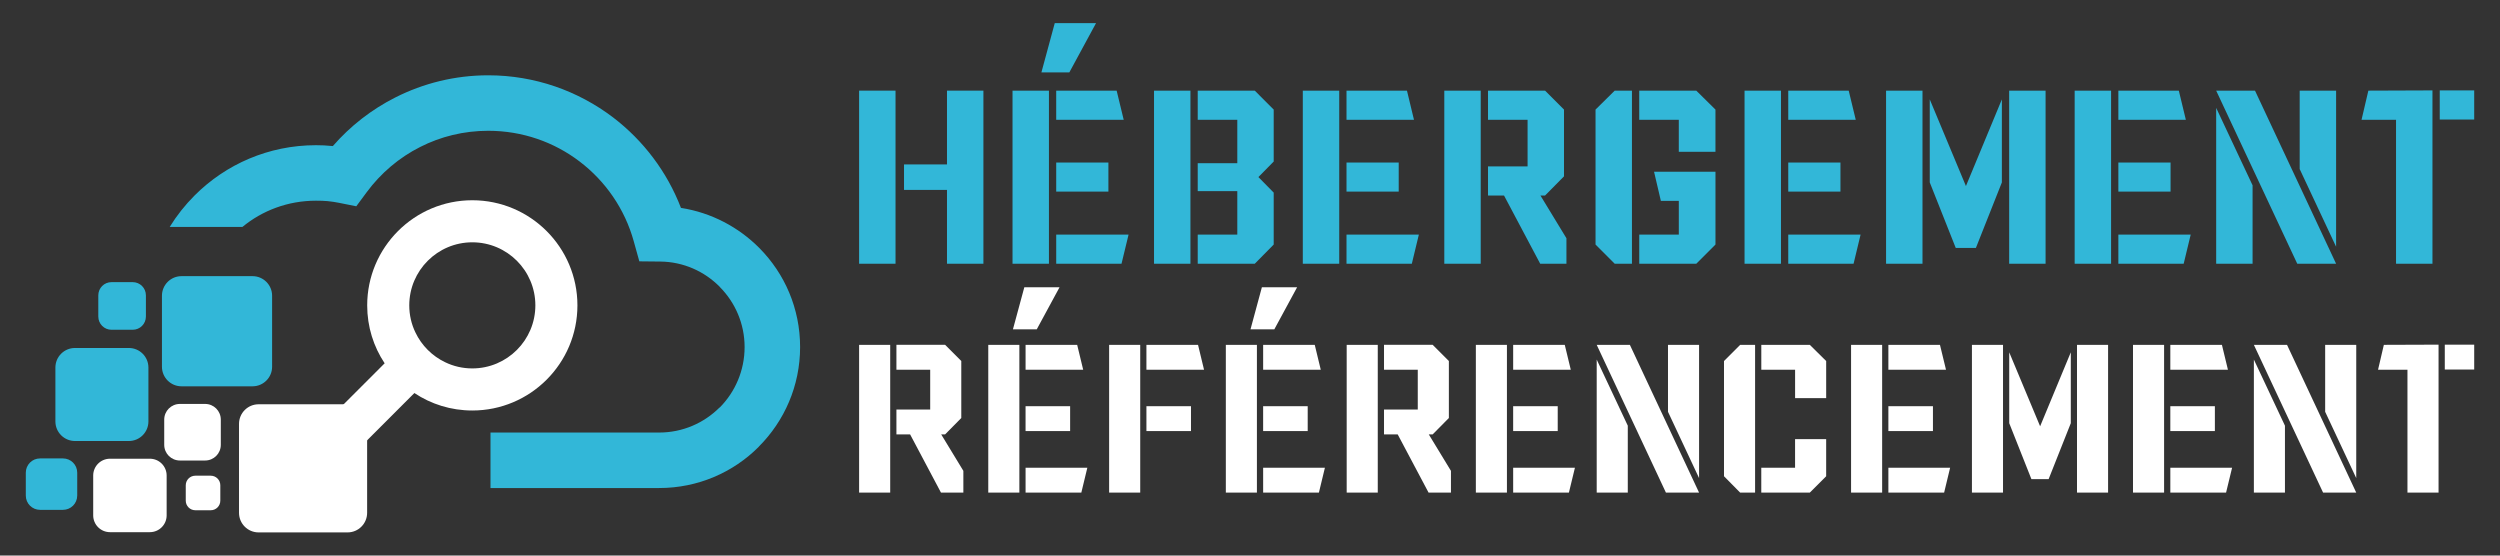 <?xml version="1.0" encoding="utf-8"?>
<!-- Generator: Adobe Illustrator 16.0.0, SVG Export Plug-In . SVG Version: 6.00 Build 0)  -->
<!DOCTYPE svg PUBLIC "-//W3C//DTD SVG 1.1//EN" "http://www.w3.org/Graphics/SVG/1.1/DTD/svg11.dtd">
<svg version="1.1" id="Calque_1" xmlns="http://www.w3.org/2000/svg" xmlns:xlink="http://www.w3.org/1999/xlink" x="0px" y="0px"
	 width="270px" height="60px" viewBox="0 0 270 60" enable-background="new 0 0 270 60" xml:space="preserve">
<rect x="0" y="0" width="270" height="60" fill="#333333" stroke="none"/>
<g>
	<g>
		<g>
			<g>
				<path fill="#32B7D8" d="M34.123,15.682c0.558,0,1.162,0.023,1.824,0.093c1.881-2.159,4.169-3.948,6.748-5.249
					c3.031-1.533,6.434-2.393,10.035-2.393c5.052,0,9.721,1.695,13.473,4.541c3.275,2.497,5.841,5.877,7.34,9.779
					c3.287,0.512,6.225,2.079,8.466,4.333l0,0c2.73,2.751,4.402,6.526,4.402,10.695c0,4.205-1.708,8.003-4.46,10.755v0.012
					c-2.753,2.764-6.562,4.46-10.767,4.46H52.973v-5.993h18.211c2.555,0,4.855-1.034,6.528-2.706l0.011,0.012
					c1.661-1.672,2.694-3.984,2.694-6.539c0-2.52-1.022-4.819-2.671-6.48V30.99c-1.649-1.674-3.925-2.72-6.446-2.742l-2.253-0.023
					l-0.604-2.171c-0.964-3.484-3.055-6.493-5.854-8.618c-2.729-2.078-6.144-3.311-9.86-3.311c-2.648,0-5.145,0.628-7.341,1.743
					c-2.287,1.149-4.273,2.846-5.784,4.89l-1.126,1.521l-1.858-0.372c-0.395-0.081-0.801-0.14-1.243-0.186
					c-0.36-0.035-0.778-0.046-1.254-0.046c-3.02,0-5.784,1.057-7.944,2.834h-7.851c0.766-1.244,1.672-2.382,2.694-3.404
					C24.379,17.749,29.001,15.682,34.123,15.682z"/>
			</g>
			<g>
				<path fill="#32B7D8" d="M16.03,45.513c0,1.169-0.947,2.116-2.115,2.116H8.098c-1.167,0-2.115-0.947-2.115-2.116v-5.817
					c0-1.168,0.948-2.114,2.115-2.114h5.817c1.168,0,2.115,0.946,2.115,2.114V45.513z"/>
				<path fill="#32B7D8" d="M29.388,39.607c0,1.168-0.947,2.115-2.115,2.115h-7.668c-1.168,0-2.115-0.947-2.115-2.115V31.94
					c0-1.169,0.947-2.116,2.115-2.116h7.668c1.168,0,2.115,0.947,2.115,2.116V39.607z"/>
				<path fill="#32B7D8" d="M15.758,34.19c0,0.786-0.637,1.424-1.424,1.424H12.04c-0.786,0-1.423-0.638-1.423-1.424v-2.294
					c0-0.788,0.637-1.425,1.423-1.425h2.294c0.787,0,1.424,0.637,1.424,1.425V34.19z"/>
				<path fill="#32B7D8" d="M8.339,53.525c0,0.85-0.688,1.538-1.538,1.538H4.325c-0.85,0-1.538-0.688-1.538-1.538v-2.477
					c0-0.85,0.688-1.538,1.538-1.538h2.477c0.85,0,1.538,0.688,1.538,1.538V53.525z"/>
			</g>
		</g>
		<g>
			<path fill="#FFFFFF" d="M51.01,21.627c-6.264,0-11.353,5.09-11.353,11.353c0,2.311,0.688,4.46,1.885,6.256l-3.628,3.628
				l-3.234,3.234c0.947,1.182,2.03,2.265,3.211,3.212l3.234-3.234l3.628-3.629c1.795,1.197,3.946,1.887,6.256,1.887
				c6.264,0,11.353-5.09,11.353-11.354C62.363,26.717,57.274,21.627,51.01,21.627z M51.01,39.789c-1.045,0-2.044-0.236-2.931-0.668
				c-1.4-0.666-2.544-1.81-3.211-3.211c-0.432-0.886-0.667-1.885-0.667-2.931c0-3.756,3.052-6.81,6.809-6.81
				c3.757,0,6.809,3.054,6.809,6.81C57.819,36.736,54.767,39.789,51.01,39.789z"/>
			<g>
				<path fill="#FFFFFF" d="M39.65,55.384c0,1.169-0.946,2.116-2.115,2.116h-9.606c-1.168,0-2.115-0.947-2.115-2.116v-9.606
					c0-1.169,0.947-2.116,2.115-2.116h9.606c1.169,0,2.115,0.947,2.115,2.116V55.384z"/>
				<path fill="#FFFFFF" d="M10.066,51.354c0-1.001,0.812-1.813,1.813-1.813h4.306c1.001,0,1.813,0.812,1.813,1.813v4.306
					c0,1.002-0.812,1.814-1.813,1.814h-4.306c-1.001,0-1.813-0.813-1.813-1.814V51.354z"/>
				<path fill="#FFFFFF" d="M23.847,48.043c0,0.935-0.757,1.692-1.692,1.692h-2.726c-0.935,0-1.692-0.758-1.692-1.692v-2.725
					c0-0.937,0.758-1.694,1.692-1.694h2.726c0.935,0,1.692,0.758,1.692,1.694V48.043z"/>
				<path fill="#FFFFFF" d="M23.794,54.074c0,0.57-0.463,1.033-1.034,1.033h-1.665c-0.57,0-1.033-0.463-1.033-1.033v-1.665
					c0-0.57,0.463-1.033,1.033-1.033h1.665c0.571,0,1.034,0.463,1.034,1.033V54.074z"/>
			</g>
		</g>
	</g>
	<g>
		<g>
			<path fill="#32B7D8" d="M92.784,9.789h3.933v18.694h-3.933V9.789z M102.275,9.789h3.933v18.694h-3.933v-7.973h-4.641v-2.752
				h4.641V9.789z"/>
			<path fill="#32B7D8" d="M109.352,9.789h3.933v2.359v16.335h-3.933V9.789z M115.487,7.822h-3.016l1.442-5.322h4.458L115.487,7.822
				z M121.36,12.936h-7.29V9.789h6.528L121.36,12.936z M119.708,20.696h-5.637V17.55h5.637V20.696z M114.071,25.337h7.814
				l-0.762,3.146h-7.052V25.337z"/>
			<path fill="#32B7D8" d="M124.634,9.789h3.933v18.694h-3.933V9.789z M135.516,9.789l2.044,2.046v5.61l-1.652,1.678l1.652,1.679
				v5.609l-2.044,2.072h-6.162v-3.146h4.274v-4.694h-4.274v-3.014h4.274v-4.693h-4.274V9.789H135.516z"/>
			<path fill="#32B7D8" d="M140.703,9.789h3.934v2.359v16.335h-3.934V9.789z M152.71,12.936h-7.287V9.789h6.529L152.71,12.936z
				 M151.061,20.696h-5.638V17.55h5.638V20.696z M145.423,25.337h7.813l-0.759,3.146h-7.054V25.337z"/>
			<path fill="#32B7D8" d="M155.984,9.789h3.934v18.694h-3.934V9.789z M166.367,21.115l2.808,4.615v2.753h-2.833l-3.908-7.368
				h-1.729V17.97h4.273v-5.034h-4.273V9.789h6.163l2.044,2.046v7.21l-2.044,2.07H166.367z"/>
			<path fill="#32B7D8" d="M174.388,9.789h1.862v18.694h-1.862l-2.07-2.072V11.835L174.388,9.789z M183.198,9.789l2.072,2.046v4.562
				h-3.96v-3.461h-4.272V9.789H183.198z M178.637,18.547h6.634v7.864l-2.072,2.072h-6.16v-3.146h4.272v-3.646h-1.939L178.637,18.547
				z"/>
			<path fill="#32B7D8" d="M188.411,9.789h3.935v2.359v16.335h-3.935V9.789z M200.421,12.936h-7.289V9.789h6.528L200.421,12.936z
				 M198.769,20.696h-5.637V17.55h5.637V20.696z M193.132,25.337h7.812l-0.758,3.146h-7.054V25.337z"/>
			<path fill="#32B7D8" d="M203.695,9.789h3.934v18.694h-3.934V9.789z M212.321,20.094l3.881-9.36V19.7l-2.806,7.078h-2.175
				l-2.807-7.078v-8.967L212.321,20.094z M216.99,9.789h3.932v18.694h-3.932V9.789z"/>
			<path fill="#32B7D8" d="M224.063,9.789h3.934v2.359v16.335h-3.934V9.789z M236.072,12.936h-7.289V9.789h6.529L236.072,12.936z
				 M234.421,20.696h-5.638V17.55h5.638V20.696z M228.783,25.337h7.813l-0.759,3.146h-7.054V25.337z"/>
			<path fill="#32B7D8" d="M243.54,9.789l8.759,18.694h-4.195l-8.757-18.694H243.54z M239.347,11.65l3.932,8.365v8.468h-3.932V11.65
				z M252.299,26.648l-3.934-8.392V9.789h3.934V26.648z"/>
			<path fill="#32B7D8" d="M255.783,9.789l6.923-0.026v18.721h-3.934V12.936h-3.725L255.783,9.789z M263.492,9.763h3.722v3.146
				h-3.722V9.763z"/>
		</g>
		<g>
			<path fill="#FFFFFF" d="M92.784,37.243h3.358v15.96h-3.358V37.243z M101.648,46.913l2.395,3.939v2.351h-2.417l-3.335-6.29h-1.478
				v-2.686h3.648v-4.297h-3.648v-2.688h5.26l1.746,1.747v6.155l-1.746,1.768H101.648z"/>
			<path fill="#FFFFFF" d="M106.733,37.243h3.358v2.016v13.944h-3.358V37.243z M111.971,35.565h-2.574l1.23-4.543h3.805
				L111.971,35.565z M116.984,39.931h-6.222v-2.688h5.573L116.984,39.931z M115.574,46.556h-4.813v-2.687h4.813V46.556z
				 M110.762,50.517h6.67l-0.649,2.687h-6.021V50.517z"/>
			<path fill="#FFFFFF" d="M119.786,37.243h3.358v2.016v13.944h-3.358V37.243z M129.388,37.243l0.649,2.688h-6.223v-2.688H129.388z
				 M123.814,43.869h4.813v2.687h-4.813V43.869z"/>
			<path fill="#FFFFFF" d="M132.39,37.243h3.357v2.016v13.944h-3.357V37.243z M137.628,35.565h-2.573l1.229-4.543h3.806
				L137.628,35.565z M142.642,39.931h-6.222v-2.688h5.573L142.642,39.931z M141.232,46.556h-4.813v-2.687h4.813V46.556z
				 M136.42,50.517h6.67l-0.649,2.687h-6.021V50.517z"/>
			<path fill="#FFFFFF" d="M145.442,37.243h3.357v15.96h-3.357V37.243z M154.307,46.913l2.396,3.939v2.351h-2.417l-3.336-6.29
				h-1.477v-2.686h3.646v-4.297h-3.646v-2.688h5.258l1.747,1.747v6.155l-1.747,1.768H154.307z"/>
			<path fill="#FFFFFF" d="M159.392,37.243h3.357v2.016v13.944h-3.357V37.243z M169.644,39.931h-6.222v-2.688h5.572L169.644,39.931z
				 M168.234,46.556h-4.813v-2.687h4.813V46.556z M163.422,50.517h6.67l-0.651,2.687h-6.019V50.517z"/>
			<path fill="#FFFFFF" d="M176.026,37.243l7.474,15.96h-3.58l-7.476-15.96H176.026z M172.444,38.833l3.357,7.141v7.229h-3.357
				V38.833z M183.5,51.636l-3.357-7.162v-7.23h3.357V51.636z"/>
			<path fill="#FFFFFF" d="M187.938,37.243h1.611v15.96h-1.611l-1.746-1.768V38.99L187.938,37.243z M195.459,37.243l1.768,1.747
				v4.006h-3.357v-3.065h-3.649v-2.688H195.459z M193.869,47.429h3.357v4.007l-1.768,1.768h-5.239v-2.687h3.649V47.429z"/>
			<path fill="#FFFFFF" d="M199.915,37.243h3.357v2.016v13.944h-3.357V37.243z M210.168,39.931h-6.223v-2.688h5.571L210.168,39.931z
				 M208.758,46.556h-4.813v-2.687h4.813V46.556z M203.945,50.517h6.668l-0.648,2.687h-6.02V50.517z"/>
			<path fill="#FFFFFF" d="M212.969,37.243h3.357v15.96h-3.357V37.243z M220.333,46.04l3.313-7.99v7.655l-2.396,6.043h-1.857
				l-2.396-6.043V38.05L220.333,46.04z M224.316,37.243h3.357v15.96h-3.357V37.243z"/>
			<path fill="#FFFFFF" d="M230.364,37.243h3.358v2.016v13.944h-3.358V37.243z M240.617,39.931h-6.222v-2.688h5.572L240.617,39.931z
				 M239.207,46.556h-4.812v-2.687h4.812V46.556z M234.396,50.517h6.67l-0.651,2.687h-6.019V50.517z"/>
			<path fill="#FFFFFF" d="M246.998,37.243l7.476,15.96h-3.58l-7.476-15.96H246.998z M243.418,38.833l3.357,7.141v7.229h-3.357
				V38.833z M254.474,51.636l-3.357-7.162v-7.23h3.357V51.636z"/>
			<path fill="#FFFFFF" d="M257.456,37.243l5.908-0.021v15.981h-3.358V39.931h-3.177L257.456,37.243z M264.037,37.222h3.177v2.686
				h-3.177V37.222z"/>
		</g>
	</g>
</g>
</svg>
